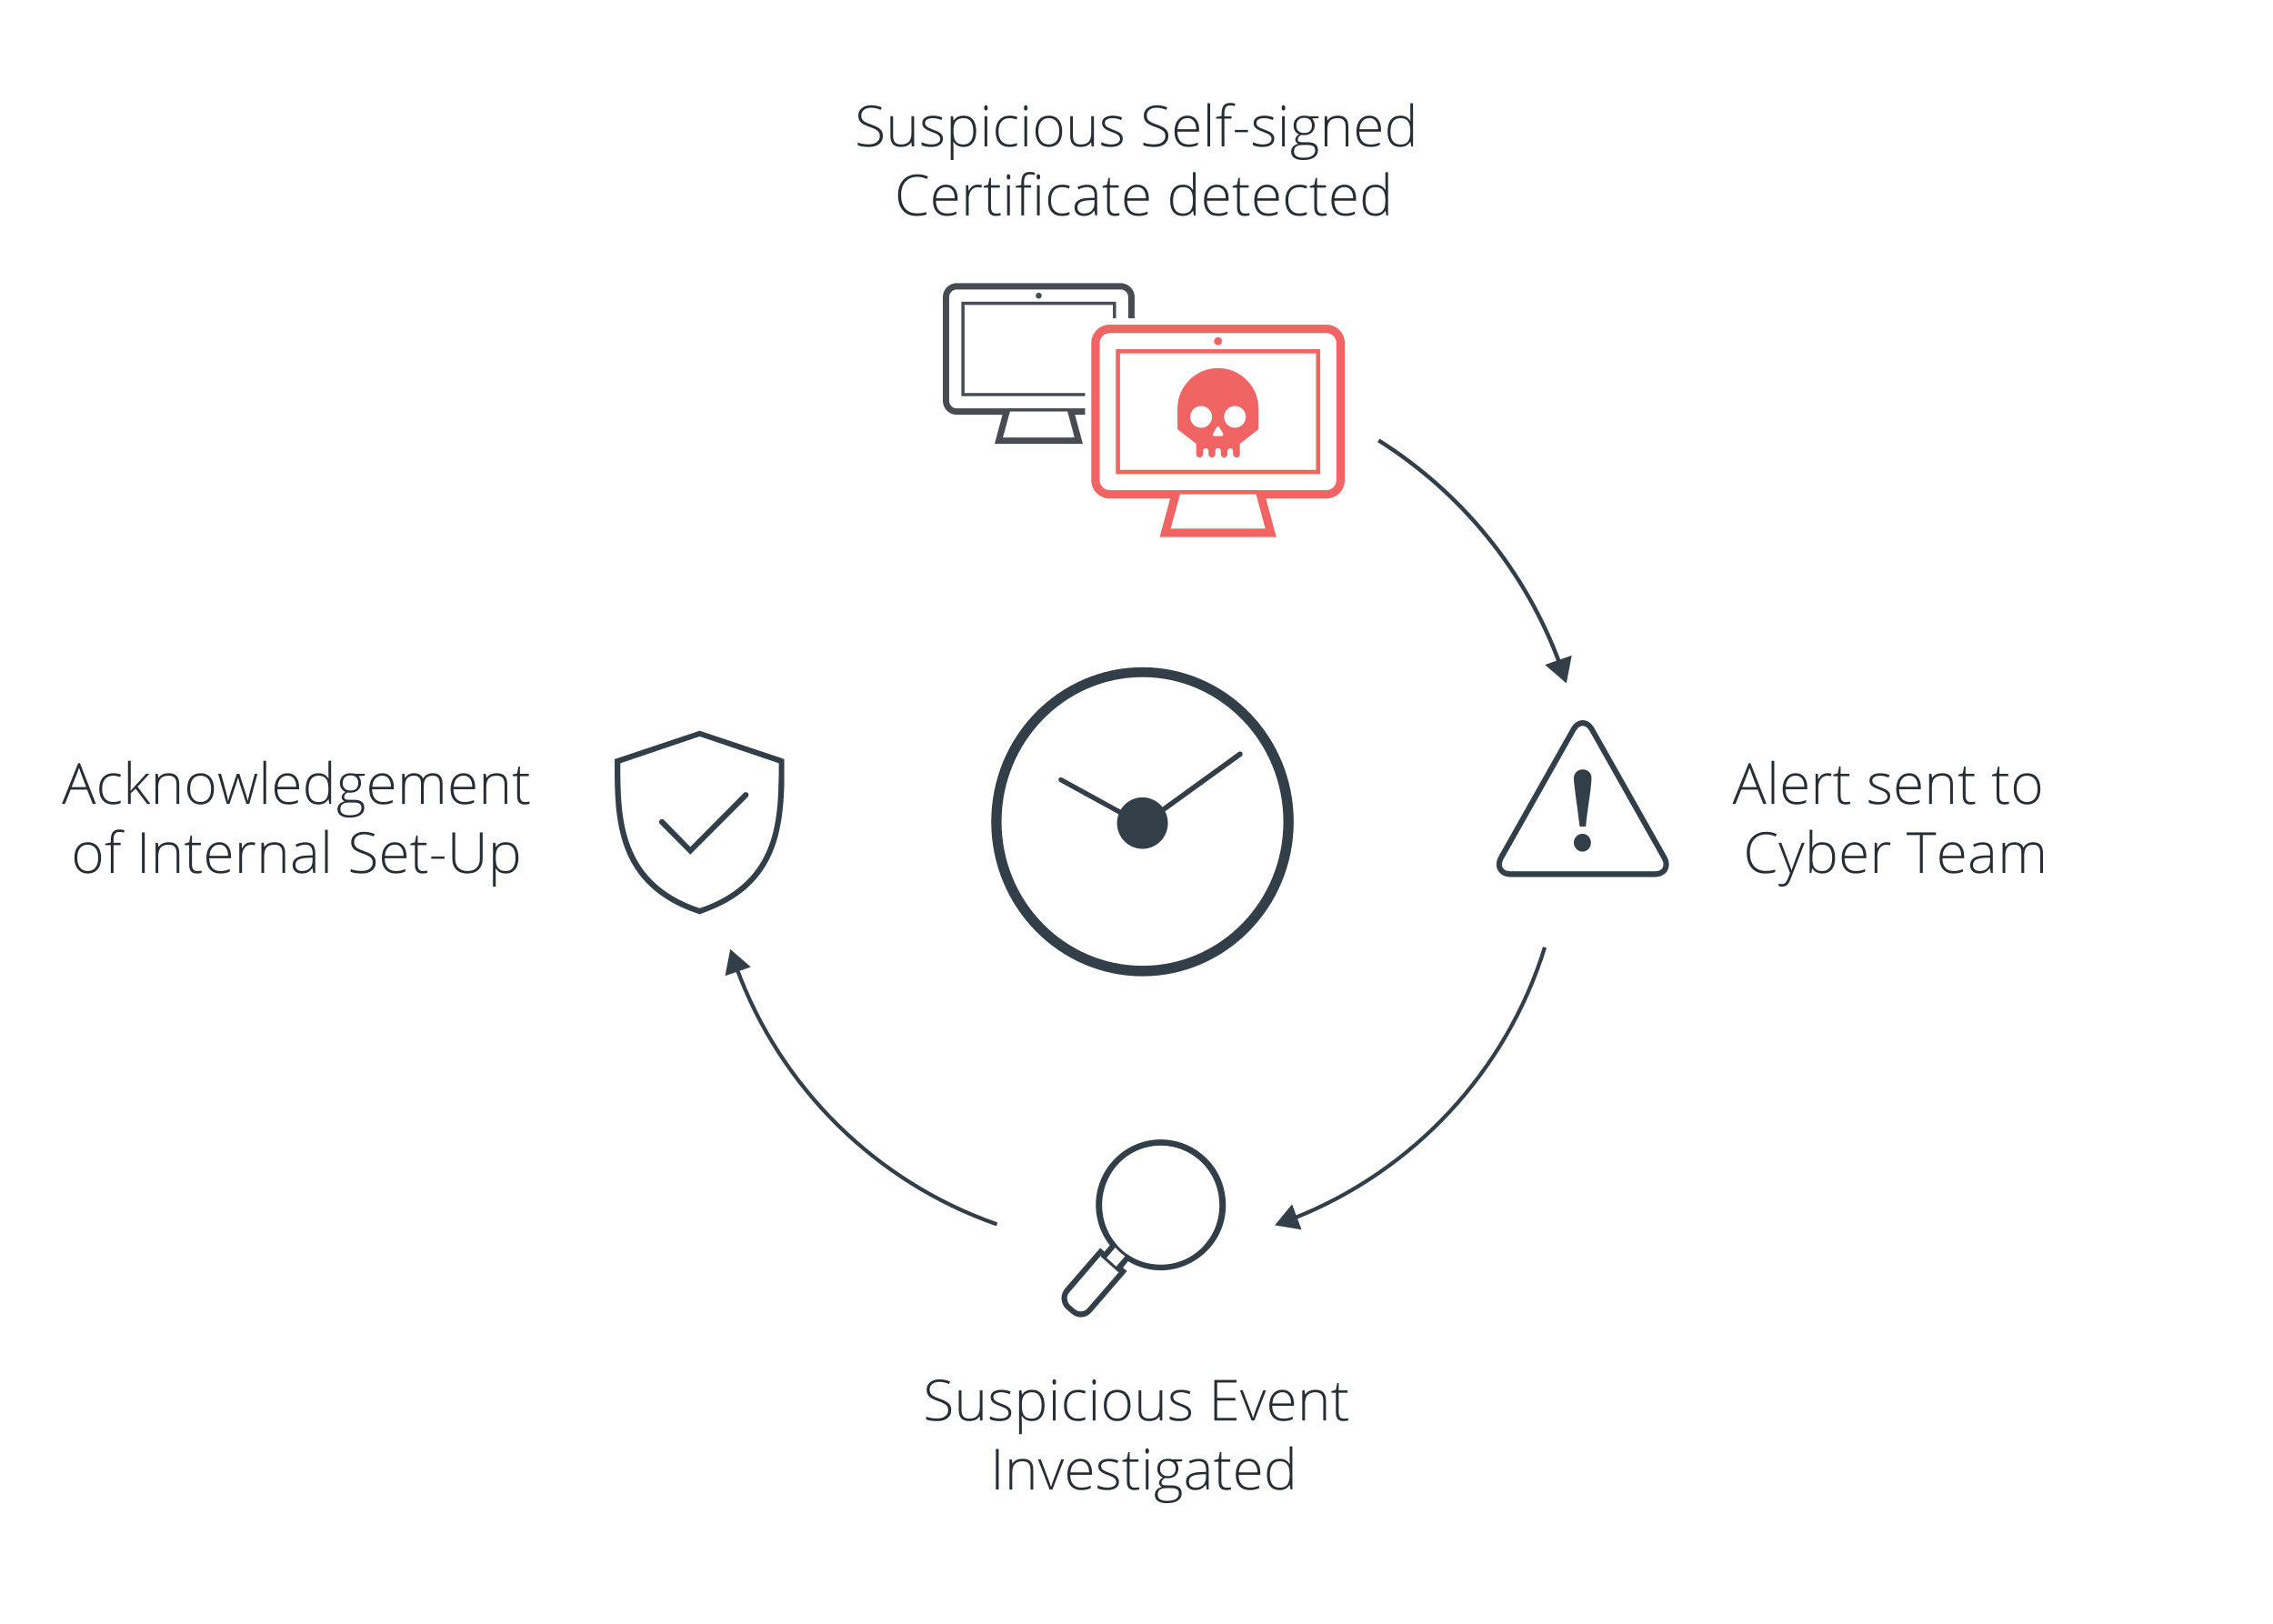 <?xml version="1.0" encoding="UTF-8"?>
<svg xmlns="http://www.w3.org/2000/svg" viewBox="0 0 560 400">
  <defs>
    <style>
      .cls-1 {
        fill: #484c52;
      }

      .cls-2, .cls-3 {
        fill-rule: evenodd;
      }

      .cls-2, .cls-4 {
        fill: #323e48;
      }

      .cls-5 {
        fill: #282d34;
      }

      .cls-6 {
        fill: #fff;
      }

      .cls-7 {
        stroke-width: .959px;
      }

      .cls-7, .cls-8 {
        stroke: #323e48;
        stroke-miterlimit: 10;
      }

      .cls-7, .cls-8, .cls-3 {
        fill: none;
      }

      .cls-8 {
        stroke-width: 1.002px;
      }

      .cls-9 {
        fill: #f16464;
      }
    </style>
  </defs>
  <g id="White_Fill" data-name="White Fill">
    <rect class="cls-6" x="-1.745" y="-1.574" width="565.787" height="405.447"/>
  </g>
  <g id="Without_Title" data-name="Without Title">
    <g>
      <path class="cls-3" d="m222.445,202.435c0-33.193,26.573-60.102,59.352-60.102s59.352,26.908,59.352,60.102-26.573,60.102-59.352,60.102-59.352-26.908-59.352-60.102h0Z"/>
      <path class="cls-2" d="m281.468,166.807c19.154,0,34.716,15.987,34.716,35.628s-15.562,35.476-34.716,35.476-34.716-15.835-34.716-35.476,15.562-35.628,34.716-35.628m0-2.436c-20.5,0-37.26,17.053-37.26,38.064s16.76,38.064,37.26,38.064,37.26-17.053,37.26-38.064-16.76-38.064-37.26-38.064h0Z"/>
      <path class="cls-2" d="m281.432,203.77s-.149-.152-.298-.152l-19.992-10.945c-.298-.152-.448-.608-.298-.912.149-.304.597-.304.895-.152l19.693,10.793,23.721-17.178c.298-.152.597-.152.895.152.149.304.149.76-.149.912l-24.02,17.33c-.149,0-.298.152-.448.152h0Z"/>
      <path class="cls-2" d="m275.203,202.769c0-3.504,2.805-6.344,6.265-6.344s6.265,2.84,6.265,6.344-2.805,6.344-6.265,6.344-6.265-2.84-6.265-6.344h0Z"/>
    </g>
    <g>
      <path class="cls-3" d="m357.22,202.435c0-18.29,14.723-33.116,32.885-33.116s32.885,14.827,32.885,33.116-14.723,33.116-32.885,33.116-32.885-14.827-32.885-33.116h0Z"/>
      <path class="cls-2" d="m410.593,210.903l-17.788-31.521c-.686-1.237-1.729-1.968-2.882-1.968-1.125,0-2.196.731-2.882,1.968l-17.788,31.521c-.686,1.237-.769,2.531-.192,3.543s1.702,1.603,3.102,1.603h35.548c1.4,0,2.525-.59,3.102-1.603.549-1.012.494-2.306-.22-3.543h0Zm-2.882,3.74h-35.548c-1.894,0-2.663-1.35-1.729-3.037l17.788-31.55c.467-.815,1.098-1.237,1.702-1.237.631,0,1.235.422,1.702,1.237l17.788,31.55c.933,1.687.165,3.037-1.702,3.037h0Z"/>
      <path class="cls-2" d="m389.851,205.394c.582,0,1.081.203,1.498.637.416.434.61.955.61,1.563,0,.608-.194,1.129-.61,1.563-.416.405-.915.637-1.498.637-.582,0-1.081-.232-1.47-.637-.416-.434-.638-.955-.638-1.563,0-.608.222-1.129.638-1.563.388-.434.887-.637,1.47-.637h0Zm.073-15.838c.671,0,1.202.223,1.593.614.391.419.587.922.587,1.508,0,.559-.084,1.48-.224,2.737-.168,1.285-.363,2.821-.643,4.665-.252,1.844-.447,3.352-.559,4.553h-1.481c-.14-1.201-.335-2.71-.587-4.553-.252-1.844-.475-3.38-.615-4.665-.168-1.257-.252-2.179-.252-2.737,0-.587.224-1.089.615-1.508.391-.391.922-.614,1.565-.614h0Z"/>
    </g>
    <g>
      <path class="cls-3" d="m249.094,303.146c0-18.29,14.642-33.116,32.703-33.116s32.703,14.827,32.703,33.116-14.642,33.116-32.703,33.116-32.703-14.827-32.703-33.116h0Z"/>
      <path class="cls-2" d="m285.969,282.121c3.242,0,6.483,1.003,9.143,3.175,6.566,5.264,7.398,14.874,1.912,21.141-2.826,3.343-6.899,5.097-11.055,5.097-2.909,0-5.818-.836-8.312-2.59l-2.992,3.426,1.081.919-7.813,9.025c-.416.501-.997.752-1.662.752-.499,0-.997-.167-1.413-.501l-1.247-1.086c-.831-.836-.997-2.173-.166-3.092l7.73-9.025,1.081.919,2.992-3.51c-5.237-5.682-5.32-14.623.416-20.389,2.743-2.841,6.566-4.262,10.307-4.262m0-1.421c-4.239,0-8.395,1.755-11.304,4.763-5.818,5.849-6.234,14.958-1.247,21.308l-1.33,1.588-.997-.919-.914,1.003-7.813,9.025c-.582.752-.914,1.671-.831,2.59.083,1.003.499,1.838,1.164,2.423l1.247,1.086c.665.585,1.496.919,2.327.919,1.081,0,1.995-.501,2.66-1.253l7.813-9.025.914-1.086-.997-.836,1.247-1.588c2.494,1.504,5.237,2.256,8.063,2.256,4.655,0,9.06-2.089,12.135-5.599,2.909-3.343,4.239-7.604,3.823-12.033-.416-4.429-2.494-8.356-5.985-11.114-2.743-2.256-6.317-3.51-9.974-3.51h0Z"/>
      <path class="cls-2" d="m285.976,282.191c3.363,0,6.726,1.173,9.515,3.602,5.988,5.277,6.644,14.658,1.394,20.773-2.789,3.35-6.89,5.11-10.909,5.11-3.363,0-6.726-1.173-9.433-3.602-6.07-5.361-6.726-14.658-1.476-20.857,2.871-3.351,6.89-5.026,10.909-5.026m0-.754h0c-4.347,0-8.53,1.927-11.401,5.361-5.496,6.45-4.839,16.25,1.476,21.778,2.789,2.429,6.316,3.769,9.925,3.769,4.429,0,8.612-1.927,11.483-5.277,5.413-6.45,4.757-16.25-1.558-21.862-2.707-2.429-6.234-3.769-9.925-3.769h0Z"/>
      <polygon class="cls-2" points="275.596 313.449 271.26 309.608 271.666 309.034 275.984 312.875 275.596 313.449 275.596 313.449 275.596 313.449"/>
    </g>
    <g>
      <path class="cls-3" d="m139.796,202.435c0-18.29,14.642-33.116,32.703-33.116s32.703,14.827,32.703,33.116-14.642,33.116-32.703,33.116-32.703-14.827-32.703-33.116h0Z"/>
      <path class="cls-2" d="m172.359,181.411l19.528,6.609c0,1.673,0,3.43-.083,5.27-.248,11.294-2.234,23.424-16.963,29.531-.827.335-1.655.669-2.482.92-19.528-6.525-19.528-22.588-19.528-35.722l19.528-6.609m0-1.422l-.414.167-19.528,6.525-.993.335v1.004c0,13.469,0,30.2,20.521,37.06l.414.167.414-.167c.91-.335,1.738-.669,2.565-1.004,15.226-6.274,17.542-18.488,17.873-30.786v-6.274l-.91-.335-19.528-6.525-.414-.167h0Z"/>
      <path class="cls-2" d="m170.07,210.53l-7.498-7.561c-.247-.249-.247-.665,0-.997.247-.249.659-.249.989,0l6.51,6.647,13.184-13.294c.247-.249.659-.249.989,0,.247.249.247.748,0,.997l-14.173,14.208h0Z"/>
    </g>
    <g>
      <g>
        <path class="cls-1" d="m236.854,74.323h38.111v23.273h-38.111v-23.273Zm37.326.785h-36.541s0,21.703,0,21.703h36.541s0-21.703,0-21.703Z"/>
        <path class="cls-1" d="m255.167,72.836c0-.41.334-.743.743-.743s.742.333.742.743c0,.409-.332.742-.742.742s-.743-.333-.743-.742Zm.743.042c.024,0,.042-.019.042-.042l-.042.042Z"/>
        <rect class="cls-1" x="248.746" y="100.582" width="14.473" height=".785"/>
        <path class="cls-1" d="m235.715,71.32h40.39c1.029,0,1.863.834,1.863,1.863v25.552c0,1.029-.834,1.863-1.863,1.863h-13.317s1.941,7.169,1.941,7.169h-17.638s1.941-7.169,1.941-7.169h-13.317c-1.029,0-1.863-.834-1.863-1.863v-25.552c0-1.029.834-1.863,1.863-1.863m0-1.569c-1.893,0-3.433,1.54-3.433,3.433v25.552c0,1.893,1.54,3.433,3.433,3.433h11.266s-1.405,5.19-1.405,5.19l-.536,1.979h2.051s17.638,0,17.638,0h2.051s-.536-1.979-.536-1.979l-1.405-5.19h11.266c1.893,0,3.433-1.54,3.433-3.433v-25.552c0-1.893-1.54-3.433-3.433-3.433h-40.39Z"/>
      </g>
      <rect class="cls-6" x="267.33" y="78.397" width="16.9" height="25.954" transform="translate(551.56 182.748) rotate(-180)"/>
      <g>
        <path class="cls-9" d="m274.904,86.022h50.366v30.757h-50.366v-30.757Zm49.329,1.038h-48.291s0,28.682,0,28.682h48.291s0-28.682,0-28.682Z"/>
        <path class="cls-9" d="m299.106,84.058c0-.541.441-.982.982-.982s.98.44.98.982c0,.541-.439.981-.98.981s-.982-.44-.982-.981Zm.982.056c.031,0,.056-.026.056-.056l-.056.056Z"/>
        <rect class="cls-9" x="290.62" y="120.725" width="19.127" height="1.038"/>
        <path class="cls-9" d="m273.398,82.053h53.379c1.36,0,2.463,1.103,2.463,2.463v33.769c0,1.36-1.103,2.463-2.463,2.463h-17.599s2.565,9.475,2.565,9.475h-23.31s2.565-9.475,2.565-9.475h-17.599c-1.36,0-2.463-1.103-2.463-2.463v-33.769c0-1.36,1.102-2.463,2.463-2.463m0-2.074c-2.501,0-4.537,2.035-4.537,4.537v33.769c0,2.501,2.035,4.537,4.537,4.537h14.889s-1.857,6.859-1.857,6.859l-.708,2.616h2.71s23.31,0,23.31,0h2.71s-.708-2.616-.708-2.616l-1.857-6.859h14.889c2.501,0,4.537-2.035,4.537-4.537v-33.769c0-2.501-2.035-4.537-4.537-4.537h-53.379Z"/>
        <path class="cls-9" d="m290.094,100.669v5.048s4.54,3.56,4.54,3.56h.077v2.641c0,.431.353.784.784.784h0c.495,0,.896-.401.896-.896v-.699c0-.375.306-.681.681-.681h0c.375,0,.681.306.681.681v.769c0,.457.37.827.827.827h0c.457,0,.827-.37.827-.827v-.827c0-.375.306-.681.681-.681h0c.375,0,.681.306.681.681v.827c0,.457.37.827.827.827h0c.457,0,.827-.37.827-.827v-.769c0-.375.306-.681.681-.681h0c.375,0,.681.306.681.681v.699c0,.495.401.896.896.896h0c.431,0,.784-.353.784-.784v-2.641h.077s4.54-3.56,4.54-3.56v-5.048c0-5.497-4.498-9.995-9.995-9.995h-0c-5.497,0-9.995,4.498-9.995,9.995Zm11.482,2.031c0-1.483,1.202-2.686,2.686-2.686s2.686,1.202,2.686,2.686c0,1.483-1.202,2.686-2.686,2.686s-2.686-1.202-2.686-2.686Zm-2.734,4.137l.902-1.562c.077-.133.211-.2.346-.2s.269.067.346.2l.902,1.562c.154.266-.038.599-.346.599h-.902s-.902,0-.902,0c-.307,0-.5-.333-.346-.599Zm-5.609-4.137c0-1.483,1.202-2.686,2.686-2.686s2.686,1.202,2.686,2.686c0,1.483-1.202,2.686-2.686,2.686s-2.686-1.202-2.686-2.686Z"/>
      </g>
    </g>
    <g>
      <path class="cls-5" d="m217.508,33.488c0,.834-.307,1.495-.919,1.982s-1.428.731-2.444.731c-1.221,0-2.158-.134-2.81-.403v-.697c.72.305,1.638.458,2.755.458.82,0,1.471-.188,1.952-.564s.721-.869.721-1.48c0-.378-.08-.691-.239-.94s-.419-.475-.779-.68-.889-.426-1.586-.663c-1.021-.351-1.726-.73-2.116-1.138s-.584-.951-.584-1.63c0-.748.293-1.357.878-1.829s1.339-.708,2.259-.708c.939,0,1.821.178,2.646.533l-.253.602c-.83-.346-1.623-.52-2.379-.52-.738,0-1.326.171-1.764.513s-.656.807-.656,1.395c0,.369.067.672.202.909s.354.45.66.639.83.416,1.572.68c.779.269,1.365.53,1.757.783s.678.54.858.861.27.71.27,1.166Z"/>
      <path class="cls-5" d="m220.037,28.634v4.812c0,.748.157,1.291.472,1.63s.802.509,1.463.509c.884,0,1.535-.223,1.952-.67s.625-1.173.625-2.181v-4.102h.67v7.431h-.574l-.123-1.025h-.041c-.483.775-1.342,1.162-2.577,1.162-1.691,0-2.536-.905-2.536-2.714v-4.854h.67Z"/>
      <path class="cls-5" d="m232.315,34.13c0,.666-.253,1.177-.759,1.535s-1.224.537-2.153.537c-.994,0-1.782-.153-2.365-.458v-.731c.748.374,1.536.561,2.365.561.734,0,1.291-.122,1.671-.366s.571-.568.571-.974c0-.374-.151-.688-.455-.943s-.801-.506-1.494-.752c-.743-.269-1.265-.5-1.565-.694s-.527-.413-.68-.656-.229-.541-.229-.892c0-.556.233-.996.701-1.319s1.12-.485,1.958-.485c.802,0,1.563.15,2.283.451l-.253.615c-.729-.301-1.406-.451-2.03-.451-.606,0-1.087.1-1.442.301s-.533.479-.533.834c0,.387.138.697.414.93s.814.492,1.617.779c.67.242,1.158.459,1.463.653s.534.414.687.66.229.536.229.868Z"/>
      <path class="cls-5" d="m237.407,36.202c-1.144,0-1.978-.428-2.502-1.285h-.048l.021.574c.018.337.027.707.027,1.107v2.83h-.677v-10.794h.574l.13,1.06h.041c.51-.802,1.326-1.203,2.447-1.203,1.002,0,1.767.329,2.293.988s.79,1.617.79,2.875c0,1.221-.277,2.168-.831,2.84s-1.309,1.008-2.266,1.008Zm-.014-.602c.761,0,1.35-.283,1.767-.848s.625-1.356.625-2.372c0-2.183-.789-3.274-2.365-3.274-.866,0-1.501.238-1.907.714s-.608,1.252-.608,2.328v.219c0,1.162.195,1.992.584,2.488s1.024.745,1.904.745Z"/>
      <path class="cls-5" d="m242.466,26.57c0-.438.144-.656.431-.656.141,0,.252.057.332.171s.12.276.12.485c0,.205-.04.367-.12.485s-.19.178-.332.178c-.287,0-.431-.221-.431-.663Zm.772,9.495h-.677v-7.431h.677v7.431Z"/>
      <path class="cls-5" d="m248.694,36.202c-1.062,0-1.894-.335-2.495-1.005s-.902-1.604-.902-2.803c0-1.23.312-2.188.937-2.875s1.479-1.029,2.563-1.029c.643,0,1.258.112,1.846.335l-.185.602c-.643-.214-1.201-.321-1.675-.321-.912,0-1.602.281-2.071.844s-.704,1.373-.704,2.43c0,1.002.235,1.788.704,2.355s1.125.851,1.969.851c.674,0,1.301-.121,1.88-.362v.629c-.474.232-1.096.349-1.866.349Z"/>
      <path class="cls-5" d="m252.282,26.57c0-.438.144-.656.431-.656.141,0,.252.057.332.171s.12.276.12.485c0,.205-.04.367-.12.485s-.19.178-.332.178c-.287,0-.431-.221-.431-.663Zm.772,9.495h-.677v-7.431h.677v7.431Z"/>
      <path class="cls-5" d="m261.689,32.339c0,1.212-.294,2.159-.882,2.84s-1.399,1.022-2.434,1.022c-.652,0-1.226-.157-1.723-.472s-.877-.766-1.142-1.354-.396-1.267-.396-2.037c0-1.212.294-2.157.882-2.833s1.395-1.015,2.42-1.015c1.021,0,1.822.343,2.403,1.029s.872,1.626.872,2.82Zm-5.865,0c0,1.021.225,1.817.673,2.389s1.083.858,1.904.858,1.455-.286,1.904-.858.673-1.368.673-2.389c0-1.025-.227-1.821-.68-2.386s-1.09-.848-1.911-.848-1.453.281-1.897.844-.666,1.359-.666,2.389Z"/>
      <path class="cls-5" d="m264.334,28.634v4.812c0,.748.157,1.291.472,1.63s.802.509,1.463.509c.884,0,1.535-.223,1.952-.67s.625-1.173.625-2.181v-4.102h.67v7.431h-.574l-.123-1.025h-.041c-.483.775-1.342,1.162-2.577,1.162-1.691,0-2.536-.905-2.536-2.714v-4.854h.67Z"/>
      <path class="cls-5" d="m276.611,34.13c0,.666-.253,1.177-.759,1.535s-1.224.537-2.153.537c-.994,0-1.782-.153-2.365-.458v-.731c.748.374,1.536.561,2.365.561.734,0,1.291-.122,1.671-.366s.571-.568.571-.974c0-.374-.151-.688-.455-.943s-.801-.506-1.494-.752c-.743-.269-1.265-.5-1.565-.694s-.527-.413-.68-.656-.229-.541-.229-.892c0-.556.233-.996.701-1.319s1.12-.485,1.958-.485c.802,0,1.563.15,2.283.451l-.253.615c-.729-.301-1.406-.451-2.03-.451-.606,0-1.087.1-1.442.301s-.533.479-.533.834c0,.387.138.697.414.93s.814.492,1.617.779c.67.242,1.158.459,1.463.653s.534.414.687.66.229.536.229.868Z"/>
      <path class="cls-5" d="m287.85,33.488c0,.834-.307,1.495-.919,1.982s-1.428.731-2.444.731c-1.221,0-2.158-.134-2.81-.403v-.697c.72.305,1.638.458,2.755.458.82,0,1.471-.188,1.952-.564s.721-.869.721-1.48c0-.378-.08-.691-.239-.94s-.419-.475-.779-.68-.889-.426-1.586-.663c-1.021-.351-1.726-.73-2.116-1.138s-.584-.951-.584-1.63c0-.748.293-1.357.878-1.829s1.339-.708,2.259-.708c.939,0,1.821.178,2.646.533l-.253.602c-.83-.346-1.623-.52-2.379-.52-.738,0-1.326.171-1.764.513s-.656.807-.656,1.395c0,.369.067.672.202.909s.354.45.66.639.83.416,1.572.68c.779.269,1.365.53,1.757.783s.678.54.858.861.27.71.27,1.166Z"/>
      <path class="cls-5" d="m292.792,36.202c-1.08,0-1.922-.333-2.526-.998s-.906-1.597-.906-2.796c0-1.185.291-2.134.875-2.847s1.37-1.07,2.358-1.07c.875,0,1.565.305,2.071.916s.759,1.44.759,2.488v.547h-5.353c.009,1.021.247,1.8.714,2.338s1.136.807,2.006.807c.424,0,.796-.03,1.118-.089s.728-.187,1.22-.383v.615c-.419.182-.807.307-1.162.373s-.748.099-1.176.099Zm-.198-7.109c-.715,0-1.29.236-1.723.708s-.686,1.152-.759,2.041h4.594c0-.861-.187-1.535-.561-2.02s-.891-.728-1.552-.728Z"/>
      <path class="cls-5" d="m298.152,36.065h-.677v-10.637h.677v10.637Z"/>
      <path class="cls-5" d="m303.402,29.222h-1.75v6.843h-.677v-6.843h-1.381v-.396l1.381-.253v-.574c0-.912.167-1.58.502-2.006s.883-.639,1.644-.639c.41,0,.82.062,1.23.185l-.157.588c-.365-.114-.727-.171-1.087-.171-.529,0-.903.156-1.125.468s-.332.819-.332,1.521v.69h1.75v.588Z"/>
      <path class="cls-5" d="m304.222,32.565v-.561h3.247v.561h-3.247Z"/>
      <path class="cls-5" d="m313.949,34.13c0,.666-.253,1.177-.759,1.535s-1.224.537-2.153.537c-.994,0-1.782-.153-2.365-.458v-.731c.748.374,1.536.561,2.365.561.734,0,1.291-.122,1.671-.366s.571-.568.571-.974c0-.374-.151-.688-.455-.943s-.801-.506-1.494-.752c-.743-.269-1.265-.5-1.565-.694s-.527-.413-.68-.656-.229-.541-.229-.892c0-.556.233-.996.701-1.319s1.12-.485,1.958-.485c.802,0,1.563.15,2.283.451l-.253.615c-.729-.301-1.406-.451-2.03-.451-.606,0-1.087.1-1.442.301s-.533.479-.533.834c0,.387.138.697.414.93s.814.492,1.617.779c.67.242,1.158.459,1.463.653s.534.414.687.66.229.536.229.868Z"/>
      <path class="cls-5" d="m315.768,26.57c0-.438.144-.656.431-.656.141,0,.252.057.332.171s.12.276.12.485c0,.205-.04.367-.12.485s-.19.178-.332.178c-.287,0-.431-.221-.431-.663Zm.772,9.495h-.677v-7.431h.677v7.431Z"/>
      <path class="cls-5" d="m324.825,28.634v.472l-1.538.096c.41.51.615,1.071.615,1.682,0,.715-.238,1.295-.714,1.74s-1.115.666-1.917.666c-.337,0-.574-.014-.711-.041-.269.141-.474.308-.615.499s-.212.394-.212.608c0,.237.09.41.27.52s.482.164.906.164h1.299c.807,0,1.424.163,1.853.489s.643.808.643,1.446c0,.784-.318,1.389-.954,1.815s-1.542.639-2.717.639c-.934,0-1.658-.18-2.17-.54s-.769-.861-.769-1.504c0-.51.158-.934.475-1.271s.746-.567,1.289-.69c-.223-.096-.402-.231-.537-.407s-.202-.377-.202-.605c0-.497.317-.934.95-1.312-.433-.178-.77-.457-1.012-.837s-.362-.817-.362-1.309c0-.743.236-1.339.708-1.788s1.108-.673,1.911-.673c.488,0,.866.048,1.135.144h2.379Zm-6.016,8.688c0,1.021.759,1.531,2.276,1.531,1.951,0,2.926-.622,2.926-1.866,0-.447-.153-.77-.458-.971s-.8-.301-1.483-.301h-1.217c-1.363,0-2.044.536-2.044,1.606Zm.567-6.371c0,.574.174,1.02.523,1.336s.814.475,1.398.475c.62,0,1.095-.157,1.425-.472s.496-.77.496-1.367c0-.633-.17-1.108-.509-1.425s-.814-.475-1.425-.475c-.592,0-1.059.17-1.398.509s-.509.812-.509,1.418Z"/>
      <path class="cls-5" d="m331.531,36.065v-4.819c0-.748-.157-1.291-.472-1.63s-.802-.509-1.463-.509c-.889,0-1.539.225-1.952.673s-.619,1.177-.619,2.184v4.102h-.677v-7.431h.574l.13,1.019h.041c.483-.775,1.342-1.162,2.577-1.162,1.686,0,2.529.905,2.529,2.714v4.86h-.67Z"/>
      <path class="cls-5" d="m337.609,36.202c-1.08,0-1.922-.333-2.526-.998s-.906-1.597-.906-2.796c0-1.185.291-2.134.875-2.847s1.37-1.07,2.358-1.07c.875,0,1.565.305,2.071.916s.759,1.44.759,2.488v.547h-5.353c.009,1.021.247,1.8.714,2.338s1.136.807,2.006.807c.424,0,.796-.03,1.118-.089s.728-.187,1.22-.383v.615c-.419.182-.807.307-1.162.373s-.748.099-1.176.099Zm-.198-7.109c-.715,0-1.29.236-1.723.708s-.686,1.152-.759,2.041h4.594c0-.861-.187-1.535-.561-2.02s-.891-.728-1.552-.728Z"/>
      <path class="cls-5" d="m345.012,28.491c.538,0,1.002.098,1.395.294s.743.531,1.053,1.005h.041c-.027-.574-.041-1.137-.041-1.688v-2.673h.67v10.637h-.444l-.171-1.135h-.055c-.565.848-1.376,1.271-2.434,1.271-1.025,0-1.809-.319-2.352-.957s-.813-1.568-.813-2.789c0-1.285.269-2.267.807-2.946s1.319-1.019,2.345-1.019Zm0,.615c-.811,0-1.421.285-1.829.854s-.612,1.397-.612,2.481c0,2.105.818,3.158,2.454,3.158.838,0,1.454-.244,1.846-.731s.588-1.292.588-2.413v-.116c0-1.148-.192-1.975-.578-2.478s-1.008-.755-1.87-.755Z"/>
      <path class="cls-5" d="m226.043,43.556c-1.253,0-2.24.401-2.96,1.203s-1.08,1.9-1.08,3.295c0,1.426.339,2.534,1.019,3.322s1.65,1.183,2.912,1.183c.838,0,1.609-.107,2.311-.321v.615c-.661.232-1.486.349-2.475.349-1.404,0-2.509-.454-3.315-1.36s-1.21-2.174-1.21-3.801c0-1.016.192-1.912.578-2.687s.939-1.373,1.661-1.794,1.562-.632,2.519-.632c.975,0,1.848.182,2.618.547l-.28.629c-.729-.365-1.495-.547-2.297-.547Z"/>
      <path class="cls-5" d="m233.302,53.202c-1.08,0-1.922-.333-2.526-.998s-.906-1.597-.906-2.796c0-1.185.291-2.134.875-2.847s1.37-1.07,2.358-1.07c.875,0,1.565.305,2.071.916s.759,1.44.759,2.488v.547h-5.353c.009,1.021.247,1.8.714,2.338s1.136.807,2.006.807c.424,0,.796-.03,1.118-.089s.728-.187,1.22-.383v.615c-.419.182-.807.307-1.162.373s-.748.099-1.176.099Zm-.198-7.109c-.715,0-1.29.236-1.723.708s-.686,1.152-.759,2.041h4.594c0-.861-.187-1.535-.561-2.02s-.891-.728-1.552-.728Z"/>
      <path class="cls-5" d="m240.911,45.491c.314,0,.652.032,1.012.096l-.13.649c-.31-.078-.631-.116-.964-.116-.633,0-1.153.269-1.559.807s-.608,1.217-.608,2.037v4.102h-.677v-7.431h.574l.068,1.34h.048c.305-.547.631-.931.978-1.152s.766-.332,1.258-.332Z"/>
      <path class="cls-5" d="m245.395,52.6c.428,0,.802-.037,1.121-.109v.547c-.328.109-.707.164-1.135.164-.656,0-1.141-.175-1.453-.526s-.468-.902-.468-1.654v-4.799h-1.101v-.396l1.101-.308.342-1.682h.349v1.798h2.181v.588h-2.181v4.703c0,.57.1.991.301,1.265s.515.41.943.41Z"/>
      <path class="cls-5" d="m248.027,43.57c0-.438.144-.656.431-.656.141,0,.252.057.332.171s.12.276.12.485c0,.205-.04.367-.12.485s-.19.178-.332.178c-.287,0-.431-.221-.431-.663Zm.772,9.495h-.677v-7.431h.677v7.431Z"/>
      <path class="cls-5" d="m254.049,46.222h-1.75v6.843h-.677v-6.843h-1.381v-.396l1.381-.253v-.574c0-.912.167-1.58.502-2.006s.883-.639,1.644-.639c.41,0,.82.062,1.23.185l-.157.588c-.365-.114-.727-.171-1.087-.171-.529,0-.903.156-1.125.468s-.332.819-.332,1.521v.69h1.75v.588Zm1.34-2.652c0-.438.144-.656.431-.656.141,0,.252.057.332.171s.12.276.12.485c0,.205-.04.367-.12.485s-.19.178-.332.178c-.287,0-.431-.221-.431-.663Zm.772,9.495h-.677v-7.431h.677v7.431Z"/>
      <path class="cls-5" d="m261.617,53.202c-1.062,0-1.894-.335-2.495-1.005s-.902-1.604-.902-2.803c0-1.23.312-2.188.937-2.875s1.479-1.029,2.563-1.029c.643,0,1.258.112,1.846.335l-.185.602c-.643-.214-1.201-.321-1.675-.321-.912,0-1.602.281-2.071.844s-.704,1.373-.704,2.43c0,1.002.235,1.788.704,2.355s1.125.851,1.969.851c.674,0,1.301-.121,1.88-.362v.629c-.474.232-1.096.349-1.866.349Z"/>
      <path class="cls-5" d="m269.813,53.065l-.171-1.176h-.055c-.374.479-.758.817-1.152,1.015s-.86.297-1.398.297c-.729,0-1.296-.187-1.702-.561s-.608-.891-.608-1.552c0-.725.302-1.288.906-1.688s1.478-.613,2.622-.636l1.415-.041v-.492c0-.707-.144-1.24-.431-1.6s-.75-.54-1.388-.54c-.688,0-1.401.191-2.14.574l-.253-.588c.816-.383,1.623-.574,2.42-.574.816,0,1.425.212,1.829.636s.605,1.084.605,1.982v4.942h-.499Zm-2.734-.479c.793,0,1.418-.227,1.876-.68s.687-1.083.687-1.89v-.731l-1.299.055c-1.043.05-1.788.213-2.232.489s-.666.705-.666,1.289c0,.465.143.826.427,1.083s.687.386,1.207.386Z"/>
      <path class="cls-5" d="m274.68,52.6c.428,0,.802-.037,1.121-.109v.547c-.328.109-.707.164-1.135.164-.656,0-1.141-.175-1.453-.526s-.468-.902-.468-1.654v-4.799h-1.101v-.396l1.101-.308.342-1.682h.349v1.798h2.181v.588h-2.181v4.703c0,.57.1.991.301,1.265s.515.41.943.41Z"/>
      <path class="cls-5" d="m280.409,53.202c-1.08,0-1.922-.333-2.526-.998s-.906-1.597-.906-2.796c0-1.185.291-2.134.875-2.847s1.37-1.07,2.358-1.07c.875,0,1.565.305,2.071.916s.759,1.44.759,2.488v.547h-5.353c.009,1.021.247,1.8.714,2.338s1.136.807,2.006.807c.424,0,.796-.03,1.118-.089s.728-.187,1.22-.383v.615c-.419.182-.807.307-1.162.373s-.748.099-1.176.099Zm-.198-7.109c-.715,0-1.29.236-1.723.708s-.686,1.152-.759,2.041h4.594c0-.861-.187-1.535-.561-2.02s-.891-.728-1.552-.728Z"/>
      <path class="cls-5" d="m291.449,45.491c.538,0,1.002.098,1.395.294s.743.531,1.053,1.005h.041c-.027-.574-.041-1.137-.041-1.688v-2.673h.67v10.637h-.444l-.171-1.135h-.055c-.565.848-1.376,1.271-2.434,1.271-1.025,0-1.809-.319-2.352-.957s-.813-1.568-.813-2.789c0-1.285.269-2.267.807-2.946s1.319-1.019,2.345-1.019Zm0,.615c-.811,0-1.421.285-1.829.854s-.612,1.397-.612,2.481c0,2.105.818,3.158,2.454,3.158.838,0,1.454-.244,1.846-.731s.588-1.292.588-2.413v-.116c0-1.148-.192-1.975-.578-2.478s-1.008-.755-1.87-.755Z"/>
      <path class="cls-5" d="m300.062,53.202c-1.08,0-1.922-.333-2.526-.998s-.906-1.597-.906-2.796c0-1.185.291-2.134.875-2.847s1.37-1.07,2.358-1.07c.875,0,1.565.305,2.071.916s.759,1.44.759,2.488v.547h-5.353c.009,1.021.247,1.8.714,2.338s1.136.807,2.006.807c.424,0,.796-.03,1.118-.089s.728-.187,1.22-.383v.615c-.419.182-.807.307-1.162.373s-.748.099-1.176.099Zm-.198-7.109c-.715,0-1.29.236-1.723.708s-.686,1.152-.759,2.041h4.594c0-.861-.187-1.535-.561-2.02s-.891-.728-1.552-.728Z"/>
      <path class="cls-5" d="m306.707,52.6c.428,0,.802-.037,1.121-.109v.547c-.328.109-.707.164-1.135.164-.656,0-1.141-.175-1.453-.526s-.468-.902-.468-1.654v-4.799h-1.101v-.396l1.101-.308.342-1.682h.349v1.798h2.181v.588h-2.181v4.703c0,.57.1.991.301,1.265s.515.41.943.41Z"/>
      <path class="cls-5" d="m312.435,53.202c-1.08,0-1.922-.333-2.526-.998s-.906-1.597-.906-2.796c0-1.185.291-2.134.875-2.847s1.37-1.07,2.358-1.07c.875,0,1.565.305,2.071.916s.759,1.44.759,2.488v.547h-5.353c.009,1.021.247,1.8.714,2.338s1.136.807,2.006.807c.424,0,.796-.03,1.118-.089s.728-.187,1.22-.383v.615c-.419.182-.807.307-1.162.373s-.748.099-1.176.099Zm-.198-7.109c-.715,0-1.29.236-1.723.708s-.686,1.152-.759,2.041h4.594c0-.861-.187-1.535-.561-2.02s-.891-.728-1.552-.728Z"/>
      <path class="cls-5" d="m320.085,53.202c-1.062,0-1.894-.335-2.495-1.005s-.902-1.604-.902-2.803c0-1.23.312-2.188.937-2.875s1.479-1.029,2.563-1.029c.643,0,1.258.112,1.846.335l-.185.602c-.643-.214-1.201-.321-1.675-.321-.912,0-1.602.281-2.071.844s-.704,1.373-.704,2.43c0,1.002.235,1.788.704,2.355s1.125.851,1.969.851c.674,0,1.301-.121,1.88-.362v.629c-.474.232-1.096.349-1.866.349Z"/>
      <path class="cls-5" d="m325.731,52.6c.428,0,.802-.037,1.121-.109v.547c-.328.109-.707.164-1.135.164-.656,0-1.141-.175-1.453-.526s-.468-.902-.468-1.654v-4.799h-1.101v-.396l1.101-.308.342-1.682h.349v1.798h2.181v.588h-2.181v4.703c0,.57.1.991.301,1.265s.515.41.943.41Z"/>
      <path class="cls-5" d="m331.46,53.202c-1.08,0-1.922-.333-2.526-.998s-.906-1.597-.906-2.796c0-1.185.291-2.134.875-2.847s1.37-1.07,2.358-1.07c.875,0,1.565.305,2.071.916s.759,1.44.759,2.488v.547h-5.353c.009,1.021.247,1.8.714,2.338s1.136.807,2.006.807c.424,0,.796-.03,1.118-.089s.728-.187,1.22-.383v.615c-.419.182-.807.307-1.162.373s-.748.099-1.176.099Zm-.198-7.109c-.715,0-1.29.236-1.723.708s-.686,1.152-.759,2.041h4.594c0-.861-.187-1.535-.561-2.02s-.891-.728-1.552-.728Z"/>
      <path class="cls-5" d="m338.863,45.491c.538,0,1.002.098,1.395.294s.743.531,1.053,1.005h.041c-.027-.574-.041-1.137-.041-1.688v-2.673h.67v10.637h-.444l-.171-1.135h-.055c-.565.848-1.376,1.271-2.434,1.271-1.025,0-1.809-.319-2.352-.957s-.813-1.568-.813-2.789c0-1.285.269-2.267.807-2.946s1.319-1.019,2.345-1.019Zm0,.615c-.811,0-1.421.285-1.829.854s-.612,1.397-.612,2.481c0,2.105.818,3.158,2.454,3.158.838,0,1.454-.244,1.846-.731s.588-1.292.588-2.413v-.116c0-1.148-.192-1.975-.578-2.478s-1.008-.755-1.87-.755Z"/>
    </g>
    <g>
      <path class="cls-5" d="m234.349,347.362c0,.834-.307,1.495-.919,1.982s-1.428.731-2.444.731c-1.221,0-2.158-.135-2.81-.403v-.697c.72.306,1.638.458,2.755.458.82,0,1.471-.188,1.952-.564.481-.375.721-.869.721-1.479,0-.378-.08-.691-.239-.94-.16-.248-.419-.475-.779-.68s-.889-.426-1.586-.663c-1.021-.351-1.726-.73-2.116-1.138-.39-.408-.584-.952-.584-1.631,0-.747.293-1.357.878-1.828.585-.473,1.339-.708,2.259-.708.939,0,1.821.178,2.646.533l-.253.602c-.83-.347-1.623-.52-2.379-.52-.738,0-1.326.171-1.764.513s-.656.807-.656,1.395c0,.369.067.672.202.909s.354.45.66.64c.305.188.83.415,1.572.68.779.269,1.365.529,1.757.783.392.252.678.539.858.861.18.32.27.709.27,1.165Z"/>
      <path class="cls-5" d="m236.878,342.509v4.812c0,.747.157,1.291.472,1.63.314.34.802.51,1.463.51.884,0,1.535-.224,1.952-.67s.625-1.174.625-2.181v-4.102h.67v7.431h-.574l-.123-1.025h-.041c-.483.774-1.342,1.162-2.577,1.162-1.691,0-2.536-.904-2.536-2.714v-4.854h.67Z"/>
      <path class="cls-5" d="m249.155,348.005c0,.665-.253,1.177-.759,1.534-.506.358-1.224.537-2.153.537-.994,0-1.782-.152-2.365-.458v-.731c.748.374,1.536.561,2.365.561.734,0,1.291-.122,1.671-.365.38-.244.571-.569.571-.975,0-.374-.151-.688-.455-.943s-.801-.506-1.494-.752c-.743-.269-1.265-.5-1.565-.693-.301-.194-.527-.413-.68-.656-.153-.244-.229-.542-.229-.893,0-.556.233-.996.701-1.319s1.12-.485,1.958-.485c.802,0,1.563.15,2.283.451l-.253.615c-.729-.301-1.406-.451-2.03-.451-.606,0-1.087.101-1.442.301s-.533.479-.533.834c0,.388.138.697.414.93s.814.492,1.617.779c.67.241,1.158.459,1.463.652.305.194.534.414.687.66s.229.535.229.868Z"/>
      <path class="cls-5" d="m254.248,350.076c-1.144,0-1.978-.429-2.502-1.285h-.048l.021.574c.018.337.027.706.027,1.107v2.83h-.677v-10.794h.574l.13,1.06h.041c.51-.802,1.326-1.203,2.447-1.203,1.002,0,1.767.329,2.293.988.526.658.79,1.616.79,2.874,0,1.222-.277,2.168-.831,2.841-.554.672-1.309,1.008-2.266,1.008Zm-.014-.602c.761,0,1.35-.282,1.767-.848s.625-1.355.625-2.372c0-2.183-.789-3.274-2.365-3.274-.866,0-1.501.238-1.907.715-.406.476-.608,1.252-.608,2.327v.219c0,1.162.195,1.991.584,2.488s1.024.745,1.904.745Z"/>
      <path class="cls-5" d="m259.307,340.444c0-.438.144-.656.431-.656.141,0,.252.057.332.171s.12.275.12.485c0,.205-.04.367-.12.485s-.19.178-.332.178c-.287,0-.431-.221-.431-.663Zm.772,9.495h-.677v-7.431h.677v7.431Z"/>
      <path class="cls-5" d="m265.534,350.076c-1.062,0-1.894-.335-2.495-1.005s-.902-1.604-.902-2.803c0-1.23.312-2.188.937-2.874.625-.687,1.479-1.029,2.563-1.029.643,0,1.258.111,1.846.335l-.185.602c-.643-.214-1.201-.321-1.675-.321-.912,0-1.602.281-2.071.844-.469.563-.704,1.373-.704,2.431,0,1.003.235,1.788.704,2.354.469.568,1.125.852,1.969.852.674,0,1.301-.121,1.88-.362v.629c-.474.232-1.096.349-1.866.349Z"/>
      <path class="cls-5" d="m269.123,340.444c0-.438.144-.656.431-.656.141,0,.252.057.332.171s.12.275.12.485c0,.205-.04.367-.12.485s-.19.178-.332.178c-.287,0-.431-.221-.431-.663Zm.772,9.495h-.677v-7.431h.677v7.431Z"/>
      <path class="cls-5" d="m278.529,346.214c0,1.212-.294,2.159-.882,2.841-.588.681-1.399,1.021-2.434,1.021-.652,0-1.226-.157-1.723-.472s-.877-.766-1.142-1.354-.396-1.267-.396-2.037c0-1.212.294-2.157.882-2.833.588-.678,1.395-1.016,2.42-1.016,1.021,0,1.822.343,2.403,1.029.581.686.872,1.625.872,2.819Zm-5.865,0c0,1.021.225,1.817.673,2.39.449.571,1.083.857,1.904.857s1.455-.286,1.904-.857c.449-.572.673-1.369.673-2.39,0-1.025-.227-1.82-.68-2.386s-1.09-.848-1.911-.848-1.453.281-1.897.844c-.444.563-.666,1.359-.666,2.39Z"/>
      <path class="cls-5" d="m281.175,342.509v4.812c0,.747.157,1.291.472,1.63.314.34.802.51,1.463.51.884,0,1.535-.224,1.952-.67s.625-1.174.625-2.181v-4.102h.67v7.431h-.574l-.123-1.025h-.041c-.483.774-1.342,1.162-2.577,1.162-1.691,0-2.536-.904-2.536-2.714v-4.854h.67Z"/>
      <path class="cls-5" d="m293.452,348.005c0,.665-.253,1.177-.759,1.534-.506.358-1.224.537-2.153.537-.994,0-1.782-.152-2.365-.458v-.731c.748.374,1.536.561,2.365.561.734,0,1.291-.122,1.671-.365.38-.244.571-.569.571-.975,0-.374-.151-.688-.455-.943s-.801-.506-1.494-.752c-.743-.269-1.265-.5-1.565-.693-.301-.194-.527-.413-.68-.656-.153-.244-.229-.542-.229-.893,0-.556.233-.996.701-1.319s1.12-.485,1.958-.485c.802,0,1.563.15,2.283.451l-.253.615c-.729-.301-1.406-.451-2.03-.451-.606,0-1.087.101-1.442.301s-.533.479-.533.834c0,.388.138.697.414.93s.814.492,1.617.779c.67.241,1.158.459,1.463.652.305.194.534.414.687.66s.229.535.229.868Z"/>
      <path class="cls-5" d="m304.636,349.939h-5.462v-9.994h5.462v.643h-4.765v3.78h4.498v.643h-4.498v4.286h4.765v.643Z"/>
      <path class="cls-5" d="m308.355,349.939l-2.871-7.431h.697l1.921,5.052c.255.647.447,1.212.574,1.695h.041c.187-.62.378-1.189.574-1.709l1.921-5.038h.697l-2.871,7.431h-.684Z"/>
      <path class="cls-5" d="m316.154,350.076c-1.08,0-1.922-.333-2.526-.998s-.906-1.598-.906-2.796c0-1.185.291-2.134.875-2.847.584-.714,1.37-1.07,2.358-1.07.875,0,1.565.306,2.071.916s.759,1.44.759,2.488v.547h-5.353c.009,1.021.247,1.8.714,2.338s1.136.807,2.006.807c.424,0,.796-.029,1.118-.089s.728-.187,1.22-.383v.615c-.419.183-.807.307-1.162.372-.355.066-.748.1-1.176.1Zm-.198-7.109c-.715,0-1.29.236-1.723.707-.433.473-.686,1.152-.759,2.041h4.594c0-.861-.187-1.535-.561-2.02-.374-.486-.891-.729-1.552-.729Z"/>
      <path class="cls-5" d="m326.019,349.939v-4.819c0-.747-.157-1.291-.472-1.63-.314-.34-.802-.51-1.463-.51-.889,0-1.539.225-1.952.674-.413.448-.619,1.177-.619,2.184v4.102h-.677v-7.431h.574l.13,1.019h.041c.483-.774,1.342-1.162,2.577-1.162,1.686,0,2.529.904,2.529,2.714v4.86h-.67Z"/>
      <path class="cls-5" d="m331.057,349.475c.428,0,.802-.036,1.121-.109v.547c-.328.109-.707.164-1.135.164-.656,0-1.141-.176-1.453-.526s-.468-.902-.468-1.654v-4.799h-1.101v-.396l1.101-.308.342-1.682h.349v1.798h2.181v.588h-2.181v4.703c0,.569.1.991.301,1.265s.515.41.943.41Z"/>
      <path class="cls-5" d="m245.355,366.939v-9.994h.697v9.994h-.697Z"/>
      <path class="cls-5" d="m253.893,366.939v-4.819c0-.747-.157-1.291-.472-1.63-.314-.34-.802-.51-1.463-.51-.889,0-1.539.225-1.952.674-.413.448-.619,1.177-.619,2.184v4.102h-.677v-7.431h.574l.13,1.019h.041c.483-.774,1.342-1.162,2.577-1.162,1.686,0,2.529.904,2.529,2.714v4.86h-.67Z"/>
      <path class="cls-5" d="m258.596,366.939l-2.871-7.431h.697l1.921,5.052c.255.647.447,1.212.574,1.695h.041c.187-.62.378-1.189.574-1.709l1.921-5.038h.697l-2.871,7.431h-.684Z"/>
      <path class="cls-5" d="m266.396,367.076c-1.08,0-1.922-.333-2.526-.998s-.906-1.598-.906-2.796c0-1.185.291-2.134.875-2.847.584-.714,1.37-1.07,2.358-1.07.875,0,1.565.306,2.071.916s.759,1.44.759,2.488v.547h-5.353c.009,1.021.247,1.8.714,2.338s1.136.807,2.006.807c.424,0,.796-.029,1.118-.089s.728-.187,1.22-.383v.615c-.419.183-.807.307-1.162.372-.355.066-.748.1-1.176.1Zm-.198-7.109c-.715,0-1.29.236-1.723.707-.433.473-.686,1.152-.759,2.041h4.594c0-.861-.187-1.535-.561-2.02-.374-.486-.891-.729-1.552-.729Z"/>
      <path class="cls-5" d="m275.686,365.005c0,.665-.253,1.177-.759,1.534-.506.358-1.224.537-2.153.537-.994,0-1.782-.152-2.365-.458v-.731c.748.374,1.536.561,2.365.561.734,0,1.291-.122,1.671-.365.38-.244.571-.569.571-.975,0-.374-.151-.688-.455-.943s-.801-.506-1.494-.752c-.743-.269-1.265-.5-1.565-.693-.301-.194-.527-.413-.68-.656-.153-.244-.229-.542-.229-.893,0-.556.233-.996.701-1.319s1.12-.485,1.958-.485c.802,0,1.563.15,2.283.451l-.253.615c-.729-.301-1.406-.451-2.03-.451-.606,0-1.087.101-1.442.301s-.533.479-.533.834c0,.388.138.697.414.93s.814.492,1.617.779c.67.241,1.158.459,1.463.652.305.194.534.414.687.66s.229.535.229.868Z"/>
      <path class="cls-5" d="m279.562,366.475c.428,0,.802-.036,1.121-.109v.547c-.328.109-.707.164-1.135.164-.656,0-1.141-.176-1.453-.526s-.468-.902-.468-1.654v-4.799h-1.101v-.396l1.101-.308.342-1.682h.349v1.798h2.181v.588h-2.181v4.703c0,.569.1.991.301,1.265s.515.41.943.41Z"/>
      <path class="cls-5" d="m282.193,357.444c0-.438.144-.656.431-.656.141,0,.252.057.332.171s.12.275.12.485c0,.205-.04.367-.12.485s-.19.178-.332.178c-.287,0-.431-.221-.431-.663Zm.772,9.495h-.677v-7.431h.677v7.431Z"/>
      <path class="cls-5" d="m291.251,359.509v.472l-1.538.096c.41.511.615,1.071.615,1.682,0,.716-.238,1.295-.714,1.74-.476.443-1.115.666-1.917.666-.337,0-.574-.014-.711-.041-.269.142-.474.308-.615.499s-.212.395-.212.608c0,.237.09.41.27.52s.482.164.906.164h1.299c.807,0,1.424.163,1.853.488.428.326.643.809.643,1.446,0,.784-.318,1.389-.954,1.815-.636.426-1.542.639-2.717.639-.934,0-1.658-.18-2.17-.54s-.769-.861-.769-1.504c0-.511.158-.935.475-1.271s.746-.567,1.289-.69c-.223-.096-.402-.231-.537-.406-.134-.176-.202-.378-.202-.605,0-.497.317-.935.95-1.312-.433-.178-.77-.457-1.012-.838-.242-.38-.362-.816-.362-1.309,0-.743.236-1.339.708-1.787.472-.449,1.108-.674,1.911-.674.488,0,.866.048,1.135.144h2.379Zm-6.016,8.688c0,1.021.759,1.531,2.276,1.531,1.951,0,2.926-.622,2.926-1.866,0-.446-.153-.771-.458-.971s-.8-.301-1.483-.301h-1.217c-1.363,0-2.044.535-2.044,1.606Zm.567-6.371c0,.574.174,1.02.523,1.336.349.317.814.476,1.398.476.62,0,1.095-.157,1.425-.472s.496-.771.496-1.367c0-.634-.17-1.108-.509-1.426-.339-.316-.814-.475-1.425-.475-.592,0-1.059.17-1.398.51-.339.339-.509.812-.509,1.418Z"/>
      <path class="cls-5" d="m297.287,366.939l-.171-1.176h-.055c-.374.479-.758.816-1.152,1.016-.394.197-.86.297-1.398.297-.729,0-1.296-.187-1.702-.561s-.608-.891-.608-1.552c0-.725.302-1.287.906-1.688s1.478-.613,2.622-.636l1.415-.041v-.492c0-.706-.144-1.239-.431-1.6s-.75-.54-1.388-.54c-.688,0-1.401.191-2.14.574l-.253-.588c.816-.383,1.623-.574,2.42-.574.816,0,1.425.212,1.829.636s.605,1.085.605,1.982v4.942h-.499Zm-2.734-.479c.793,0,1.418-.227,1.876-.68.458-.454.687-1.084.687-1.891v-.731l-1.299.055c-1.043.05-1.788.213-2.232.489-.444.275-.666.705-.666,1.288,0,.465.143.826.427,1.083.285.258.687.387,1.207.387Z"/>
      <path class="cls-5" d="m302.154,366.475c.428,0,.802-.036,1.121-.109v.547c-.328.109-.707.164-1.135.164-.656,0-1.141-.176-1.453-.526s-.468-.902-.468-1.654v-4.799h-1.101v-.396l1.101-.308.342-1.682h.349v1.798h2.181v.588h-2.181v4.703c0,.569.1.991.301,1.265s.515.41.943.41Z"/>
      <path class="cls-5" d="m307.883,367.076c-1.08,0-1.922-.333-2.526-.998s-.906-1.598-.906-2.796c0-1.185.291-2.134.875-2.847.584-.714,1.37-1.07,2.358-1.07.875,0,1.565.306,2.071.916s.759,1.44.759,2.488v.547h-5.353c.009,1.021.247,1.8.714,2.338s1.136.807,2.006.807c.424,0,.796-.029,1.118-.089s.728-.187,1.22-.383v.615c-.419.183-.807.307-1.162.372-.355.066-.748.1-1.176.1Zm-.198-7.109c-.715,0-1.29.236-1.723.707-.433.473-.686,1.152-.759,2.041h4.594c0-.861-.187-1.535-.561-2.02-.374-.486-.891-.729-1.552-.729Z"/>
      <path class="cls-5" d="m315.286,359.365c.538,0,1.002.098,1.395.294s.743.531,1.053,1.005h.041c-.027-.574-.041-1.137-.041-1.688v-2.673h.67v10.637h-.444l-.171-1.135h-.055c-.565.848-1.376,1.271-2.434,1.271-1.025,0-1.809-.319-2.352-.957s-.813-1.567-.813-2.789c0-1.285.269-2.268.807-2.946s1.319-1.019,2.345-1.019Zm0,.615c-.811,0-1.421.285-1.829.854s-.612,1.396-.612,2.481c0,2.105.818,3.158,2.454,3.158.838,0,1.454-.244,1.846-.731s.588-1.292.588-2.413v-.116c0-1.148-.192-1.975-.578-2.478-.385-.504-1.008-.756-1.87-.756Z"/>
    </g>
    <g>
      <path class="cls-5" d="m21.464,194.522h-4.061l-1.395,3.527h-.772l4.02-10.035h.444l3.938,10.035h-.786l-1.388-3.527Zm-3.808-.629h3.575l-1.36-3.603c-.114-.283-.25-.674-.41-1.176-.123.438-.257.834-.403,1.189l-1.401,3.589Z"/>
      <path class="cls-5" d="m27.849,198.187c-1.062,0-1.894-.335-2.495-1.005s-.902-1.604-.902-2.803c0-1.23.312-2.188.937-2.875s1.479-1.029,2.563-1.029c.643,0,1.258.112,1.846.335l-.185.602c-.643-.214-1.201-.321-1.675-.321-.912,0-1.602.281-2.071.844s-.704,1.373-.704,2.43c0,1.002.235,1.788.704,2.355s1.125.851,1.969.851c.674,0,1.301-.121,1.88-.362v.629c-.474.232-1.096.349-1.866.349Z"/>
      <path class="cls-5" d="m32.196,194.789l3.794-4.17h.82l-2.926,3.172,3.179,4.259h-.813l-2.823-3.753-1.217,1.107v2.646h-.677v-10.637h.677v5.332l-.048,2.044h.034Z"/>
      <path class="cls-5" d="m43.489,198.05v-4.819c0-.748-.157-1.291-.472-1.63s-.802-.509-1.463-.509c-.889,0-1.539.225-1.952.673s-.619,1.177-.619,2.184v4.102h-.677v-7.431h.574l.13,1.019h.041c.483-.775,1.342-1.162,2.577-1.162,1.686,0,2.529.905,2.529,2.714v4.86h-.67Z"/>
      <path class="cls-5" d="m52.711,194.324c0,1.212-.294,2.159-.882,2.84s-1.399,1.022-2.434,1.022c-.652,0-1.226-.157-1.723-.472s-.877-.766-1.142-1.354-.396-1.267-.396-2.037c0-1.212.294-2.157.882-2.833s1.395-1.015,2.42-1.015c1.021,0,1.822.343,2.403,1.029s.872,1.626.872,2.82Zm-5.865,0c0,1.021.225,1.817.673,2.389s1.083.858,1.904.858,1.455-.286,1.904-.858.673-1.368.673-2.389c0-1.025-.227-1.821-.68-2.386s-1.09-.848-1.911-.848-1.453.281-1.897.844-.666,1.359-.666,2.389Z"/>
      <path class="cls-5" d="m60.709,198.05l-1.627-4.97c-.105-.337-.239-.832-.403-1.483h-.041l-.144.506-.308.991-1.654,4.956h-.67l-2.126-7.431h.725l1.189,4.307c.278,1.066.46,1.85.547,2.352h.041c.269-1.066.465-1.775.588-2.126l1.531-4.532h.615l1.456,4.519c.328,1.071.529,1.78.602,2.126h.041c.037-.296.219-1.089.547-2.379l1.135-4.266h.684l-2.017,7.431h-.711Z"/>
      <path class="cls-5" d="m65.569,198.05h-.677v-10.637h.677v10.637Z"/>
      <path class="cls-5" d="m71.059,198.187c-1.08,0-1.922-.333-2.526-.998s-.906-1.597-.906-2.796c0-1.185.291-2.134.875-2.847s1.37-1.07,2.358-1.07c.875,0,1.565.305,2.071.916s.759,1.44.759,2.488v.547h-5.353c.009,1.021.247,1.8.714,2.338s1.136.807,2.006.807c.424,0,.796-.03,1.118-.089s.728-.187,1.22-.383v.615c-.419.182-.807.307-1.162.373s-.748.099-1.176.099Zm-.198-7.109c-.715,0-1.29.236-1.723.708s-.686,1.152-.759,2.041h4.594c0-.861-.187-1.535-.561-2.02s-.891-.728-1.552-.728Z"/>
      <path class="cls-5" d="m78.462,190.476c.538,0,1.002.098,1.395.294s.743.531,1.053,1.005h.041c-.027-.574-.041-1.137-.041-1.688v-2.673h.67v10.637h-.444l-.171-1.135h-.055c-.565.848-1.376,1.271-2.434,1.271-1.025,0-1.809-.319-2.352-.957s-.813-1.568-.813-2.789c0-1.285.269-2.267.807-2.946s1.319-1.019,2.345-1.019Zm0,.615c-.811,0-1.421.285-1.829.854s-.612,1.397-.612,2.481c0,2.105.818,3.158,2.454,3.158.838,0,1.454-.244,1.846-.731s.588-1.292.588-2.413v-.116c0-1.148-.192-1.975-.578-2.478s-1.008-.755-1.87-.755Z"/>
      <path class="cls-5" d="m89.871,190.619v.472l-1.538.096c.41.51.615,1.071.615,1.682,0,.715-.238,1.295-.714,1.74s-1.115.666-1.917.666c-.337,0-.574-.014-.711-.041-.269.141-.474.308-.615.499s-.212.394-.212.608c0,.237.09.41.27.52s.482.164.906.164h1.299c.807,0,1.424.163,1.853.489s.643.808.643,1.446c0,.784-.318,1.389-.954,1.814-.636.427-1.542.64-2.717.64-.934,0-1.658-.18-2.17-.54-.513-.359-.769-.861-.769-1.504,0-.51.158-.934.475-1.271s.746-.567,1.289-.69c-.223-.096-.402-.231-.537-.407s-.202-.377-.202-.605c0-.497.317-.934.95-1.312-.433-.178-.77-.457-1.012-.837s-.362-.817-.362-1.309c0-.743.236-1.339.708-1.788s1.108-.673,1.911-.673c.488,0,.866.048,1.135.144h2.379Zm-6.016,8.688c0,1.021.759,1.531,2.276,1.531,1.951,0,2.926-.622,2.926-1.866,0-.447-.153-.77-.458-.971s-.8-.301-1.483-.301h-1.217c-1.363,0-2.044.536-2.044,1.606Zm.567-6.371c0,.574.174,1.02.523,1.336s.814.475,1.398.475c.62,0,1.095-.157,1.425-.472s.496-.77.496-1.367c0-.633-.17-1.108-.509-1.425s-.814-.475-1.425-.475c-.592,0-1.059.17-1.398.509s-.509.812-.509,1.418Z"/>
      <path class="cls-5" d="m94.397,198.187c-1.08,0-1.922-.333-2.526-.998s-.906-1.597-.906-2.796c0-1.185.291-2.134.875-2.847s1.37-1.07,2.358-1.07c.875,0,1.565.305,2.071.916s.759,1.44.759,2.488v.547h-5.353c.009,1.021.247,1.8.714,2.338s1.136.807,2.006.807c.424,0,.796-.03,1.118-.089s.728-.187,1.22-.383v.615c-.419.182-.807.307-1.162.373s-.748.099-1.176.099Zm-.198-7.109c-.715,0-1.29.236-1.723.708s-.686,1.152-.759,2.041h4.594c0-.861-.187-1.535-.561-2.02s-.891-.728-1.552-.728Z"/>
      <path class="cls-5" d="m108.362,198.05v-4.874c0-.725-.141-1.253-.424-1.586s-.715-.499-1.299-.499c-.761,0-1.324.209-1.688.629s-.547,1.078-.547,1.976v4.354h-.69v-5.079c0-1.253-.574-1.88-1.723-1.88-.779,0-1.347.227-1.702.68s-.533,1.179-.533,2.177v4.102h-.677v-7.431h.561l.144,1.019h.041c.205-.369.497-.655.875-.858s.795-.304,1.251-.304c1.171,0,1.923.44,2.256,1.319h.027c.242-.424.566-.75.974-.978s.872-.342,1.391-.342c.811,0,1.419.216,1.825.649s.608,1.121.608,2.064v4.86h-.67Z"/>
      <path class="cls-5" d="m114.44,198.187c-1.08,0-1.922-.333-2.526-.998s-.906-1.597-.906-2.796c0-1.185.291-2.134.875-2.847s1.37-1.07,2.358-1.07c.875,0,1.565.305,2.071.916s.759,1.44.759,2.488v.547h-5.353c.009,1.021.247,1.8.714,2.338s1.136.807,2.006.807c.424,0,.796-.03,1.118-.089s.728-.187,1.22-.383v.615c-.419.182-.807.307-1.162.373s-.748.099-1.176.099Zm-.198-7.109c-.715,0-1.29.236-1.723.708s-.686,1.152-.759,2.041h4.594c0-.861-.187-1.535-.561-2.02s-.891-.728-1.552-.728Z"/>
      <path class="cls-5" d="m124.304,198.05v-4.819c0-.748-.157-1.291-.472-1.63s-.802-.509-1.463-.509c-.889,0-1.539.225-1.952.673s-.619,1.177-.619,2.184v4.102h-.677v-7.431h.574l.13,1.019h.041c.483-.775,1.342-1.162,2.577-1.162,1.686,0,2.529.905,2.529,2.714v4.86h-.67Z"/>
      <path class="cls-5" d="m129.342,197.585c.428,0,.802-.037,1.121-.109v.547c-.328.109-.707.164-1.135.164-.656,0-1.141-.175-1.453-.526s-.468-.902-.468-1.654v-4.799h-1.101v-.396l1.101-.308.342-1.682h.349v1.798h2.181v.588h-2.181v4.703c0,.57.1.991.301,1.265s.515.41.943.41Z"/>
      <path class="cls-5" d="m24.906,211.324c0,1.212-.294,2.159-.882,2.841-.588.681-1.399,1.021-2.434,1.021-.652,0-1.226-.157-1.723-.472s-.877-.766-1.142-1.354-.396-1.267-.396-2.037c0-1.212.294-2.157.882-2.833.588-.678,1.395-1.016,2.42-1.016,1.021,0,1.822.343,2.403,1.029.581.686.872,1.625.872,2.819Zm-5.865,0c0,1.021.225,1.817.673,2.39.449.571,1.083.857,1.904.857s1.455-.286,1.904-.857c.449-.572.673-1.369.673-2.39,0-1.025-.227-1.82-.68-2.386s-1.09-.848-1.911-.848-1.453.281-1.897.844c-.444.563-.666,1.359-.666,2.39Z"/>
      <path class="cls-5" d="m29.725,208.207h-1.75v6.843h-.677v-6.843h-1.381v-.396l1.381-.253v-.574c0-.911.167-1.58.502-2.006.335-.427.883-.64,1.644-.64.41,0,.82.062,1.23.185l-.157.588c-.365-.114-.727-.171-1.087-.171-.529,0-.903.156-1.125.468-.221.312-.332.819-.332,1.521v.69h1.75v.588Z"/>
      <path class="cls-5" d="m34.968,215.05v-9.994h.697v9.994h-.697Z"/>
      <path class="cls-5" d="m43.506,215.05v-4.819c0-.747-.157-1.291-.472-1.63-.314-.34-.802-.51-1.463-.51-.889,0-1.539.225-1.952.674-.413.448-.619,1.177-.619,2.184v4.102h-.677v-7.431h.574l.13,1.019h.041c.483-.774,1.342-1.162,2.577-1.162,1.686,0,2.529.904,2.529,2.714v4.86h-.67Z"/>
      <path class="cls-5" d="m48.545,214.585c.428,0,.802-.036,1.121-.109v.547c-.328.109-.707.164-1.135.164-.656,0-1.141-.176-1.453-.526s-.468-.902-.468-1.654v-4.799h-1.101v-.396l1.101-.308.342-1.682h.349v1.798h2.181v.588h-2.181v4.703c0,.569.1.991.301,1.265s.515.41.943.41Z"/>
      <path class="cls-5" d="m54.273,215.187c-1.08,0-1.922-.333-2.526-.998s-.906-1.598-.906-2.796c0-1.185.291-2.134.875-2.847.584-.714,1.37-1.07,2.358-1.07.875,0,1.565.306,2.071.916s.759,1.44.759,2.488v.547h-5.353c.009,1.021.247,1.8.714,2.338s1.136.807,2.006.807c.424,0,.796-.029,1.118-.089s.728-.187,1.22-.383v.615c-.419.183-.807.307-1.162.372-.355.066-.748.1-1.176.1Zm-.198-7.109c-.715,0-1.29.236-1.723.707-.433.473-.686,1.152-.759,2.041h4.594c0-.861-.187-1.535-.561-2.02-.374-.486-.891-.729-1.552-.729Z"/>
      <path class="cls-5" d="m61.881,207.476c.314,0,.652.032,1.012.096l-.13.649c-.31-.077-.631-.116-.964-.116-.633,0-1.153.269-1.559.807s-.608,1.217-.608,2.037v4.102h-.677v-7.431h.574l.068,1.34h.048c.305-.547.631-.931.978-1.151.346-.222.766-.332,1.258-.332Z"/>
      <path class="cls-5" d="m69.586,215.05v-4.819c0-.747-.157-1.291-.472-1.63-.314-.34-.802-.51-1.463-.51-.889,0-1.539.225-1.952.674-.413.448-.619,1.177-.619,2.184v4.102h-.677v-7.431h.574l.13,1.019h.041c.483-.774,1.342-1.162,2.577-1.162,1.686,0,2.529.904,2.529,2.714v4.86h-.67Z"/>
      <path class="cls-5" d="m77.173,215.05l-.171-1.176h-.055c-.374.479-.758.816-1.152,1.016-.394.197-.86.297-1.398.297-.729,0-1.296-.187-1.702-.561s-.608-.891-.608-1.552c0-.725.302-1.287.906-1.688s1.478-.613,2.622-.636l1.415-.041v-.492c0-.706-.144-1.239-.431-1.6s-.75-.54-1.388-.54c-.688,0-1.401.191-2.14.574l-.253-.588c.816-.383,1.623-.574,2.42-.574.816,0,1.425.212,1.829.636s.605,1.085.605,1.982v4.942h-.499Zm-2.734-.479c.793,0,1.418-.227,1.876-.68.458-.454.687-1.084.687-1.891v-.731l-1.299.055c-1.043.05-1.788.213-2.232.489-.444.275-.666.705-.666,1.288,0,.465.143.826.427,1.083.285.258.687.387,1.207.387Z"/>
      <path class="cls-5" d="m80.756,215.05h-.677v-10.637h.677v10.637Z"/>
      <path class="cls-5" d="m92.568,212.473c0,.834-.307,1.495-.919,1.982s-1.428.731-2.444.731c-1.221,0-2.158-.135-2.81-.403v-.697c.72.306,1.638.458,2.755.458.82,0,1.471-.188,1.952-.564.481-.375.721-.869.721-1.479,0-.378-.08-.691-.239-.94-.16-.248-.419-.475-.779-.68s-.889-.426-1.586-.663c-1.021-.351-1.726-.73-2.116-1.138-.39-.408-.584-.952-.584-1.631,0-.747.293-1.357.878-1.828.585-.473,1.339-.708,2.259-.708.939,0,1.821.178,2.646.533l-.253.602c-.83-.347-1.623-.52-2.379-.52-.738,0-1.326.171-1.764.513s-.656.807-.656,1.395c0,.369.067.672.202.909s.354.45.66.64c.305.188.83.415,1.572.68.779.269,1.365.529,1.757.783.392.252.678.539.858.861.18.32.27.709.27,1.165Z"/>
      <path class="cls-5" d="m97.51,215.187c-1.08,0-1.922-.333-2.526-.998s-.906-1.598-.906-2.796c0-1.185.291-2.134.875-2.847.584-.714,1.37-1.07,2.358-1.07.875,0,1.565.306,2.071.916s.759,1.44.759,2.488v.547h-5.353c.009,1.021.247,1.8.714,2.338s1.136.807,2.006.807c.424,0,.796-.029,1.118-.089s.728-.187,1.22-.383v.615c-.419.183-.807.307-1.162.372-.355.066-.748.1-1.176.1Zm-.198-7.109c-.715,0-1.29.236-1.723.707-.433.473-.686,1.152-.759,2.041h4.594c0-.861-.187-1.535-.561-2.02-.374-.486-.891-.729-1.552-.729Z"/>
      <path class="cls-5" d="m104.155,214.585c.428,0,.802-.036,1.121-.109v.547c-.328.109-.707.164-1.135.164-.656,0-1.141-.176-1.453-.526s-.468-.902-.468-1.654v-4.799h-1.101v-.396l1.101-.308.342-1.682h.349v1.798h2.181v.588h-2.181v4.703c0,.569.1.991.301,1.265s.515.41.943.41Z"/>
      <path class="cls-5" d="m106.267,211.55v-.561h3.247v.561h-3.247Z"/>
      <path class="cls-5" d="m118.907,205.056v6.467c0,1.148-.333,2.046-.998,2.693s-1.593.971-2.782.971c-1.158,0-2.061-.324-2.71-.975-.649-.648-.974-1.555-.974-2.717v-6.439h.704v6.467c0,.962.267,1.71.8,2.246.533.535,1.288.803,2.263.803.953,0,1.691-.264,2.215-.789.524-.527.786-1.257.786-2.191v-6.535h.697Z"/>
      <path class="cls-5" d="m124.635,215.187c-1.144,0-1.978-.429-2.502-1.285h-.048l.021.574c.018.337.027.706.027,1.107v2.83h-.677v-10.794h.574l.13,1.06h.041c.51-.802,1.326-1.203,2.447-1.203,1.002,0,1.767.329,2.293.988.526.658.79,1.616.79,2.874,0,1.222-.277,2.168-.831,2.841-.554.672-1.309,1.008-2.266,1.008Zm-.014-.602c.761,0,1.35-.282,1.767-.848s.625-1.355.625-2.372c0-2.183-.789-3.274-2.365-3.274-.866,0-1.501.238-1.907.715-.406.476-.608,1.252-.608,2.327v.219c0,1.162.195,1.991.584,2.488s1.024.745,1.904.745Z"/>
    </g>
    <g>
      <path class="cls-5" d="m433.036,194.522h-4.061l-1.395,3.527h-.772l4.02-10.035h.444l3.938,10.035h-.786l-1.388-3.527Zm-3.808-.629h3.575l-1.36-3.603c-.114-.283-.25-.674-.41-1.176-.123.438-.257.834-.403,1.189l-1.401,3.589Z"/>
      <path class="cls-5" d="m437.131,198.05h-.677v-10.637h.677v10.637Z"/>
      <path class="cls-5" d="m442.62,198.187c-1.08,0-1.922-.333-2.526-.998s-.906-1.597-.906-2.796c0-1.185.291-2.134.875-2.847s1.37-1.07,2.358-1.07c.875,0,1.565.305,2.071.916s.759,1.44.759,2.488v.547h-5.353c.009,1.021.247,1.8.714,2.338s1.136.807,2.006.807c.424,0,.796-.03,1.118-.089s.728-.187,1.22-.383v.615c-.419.182-.807.307-1.162.373s-.748.099-1.176.099Zm-.198-7.109c-.715,0-1.29.236-1.723.708s-.686,1.152-.759,2.041h4.594c0-.861-.187-1.535-.561-2.02s-.891-.728-1.552-.728Z"/>
      <path class="cls-5" d="m450.229,190.476c.314,0,.652.032,1.012.096l-.13.649c-.31-.078-.631-.116-.964-.116-.633,0-1.153.269-1.559.807s-.608,1.217-.608,2.037v4.102h-.677v-7.431h.574l.068,1.34h.048c.305-.547.631-.931.978-1.152s.766-.332,1.258-.332Z"/>
      <path class="cls-5" d="m454.713,197.585c.428,0,.802-.037,1.121-.109v.547c-.328.109-.707.164-1.135.164-.656,0-1.141-.175-1.453-.526s-.468-.902-.468-1.654v-4.799h-1.101v-.396l1.101-.308.342-1.682h.349v1.798h2.181v.588h-2.181v4.703c0,.57.1.991.301,1.265s.515.41.943.41Z"/>
      <path class="cls-5" d="m465.685,196.115c0,.666-.253,1.177-.759,1.535s-1.224.537-2.153.537c-.994,0-1.782-.153-2.365-.458v-.731c.748.374,1.536.561,2.365.561.734,0,1.291-.122,1.671-.366s.571-.568.571-.974c0-.374-.151-.688-.455-.943s-.801-.506-1.494-.752c-.743-.269-1.265-.5-1.565-.694s-.527-.413-.68-.656-.229-.541-.229-.892c0-.556.233-.996.701-1.319s1.12-.485,1.958-.485c.802,0,1.563.15,2.283.451l-.253.615c-.729-.301-1.406-.451-2.03-.451-.606,0-1.087.1-1.442.301s-.533.479-.533.834c0,.387.138.697.414.93s.814.492,1.617.779c.67.242,1.158.459,1.463.653s.534.414.687.66.229.536.229.868Z"/>
      <path class="cls-5" d="m470.6,198.187c-1.08,0-1.922-.333-2.526-.998s-.906-1.597-.906-2.796c0-1.185.291-2.134.875-2.847s1.37-1.07,2.358-1.07c.875,0,1.565.305,2.071.916s.759,1.44.759,2.488v.547h-5.353c.009,1.021.247,1.8.714,2.338s1.136.807,2.006.807c.424,0,.796-.03,1.118-.089s.728-.187,1.22-.383v.615c-.419.182-.807.307-1.162.373s-.748.099-1.176.099Zm-.198-7.109c-.715,0-1.29.236-1.723.708s-.686,1.152-.759,2.041h4.594c0-.861-.187-1.535-.561-2.02s-.891-.728-1.552-.728Z"/>
      <path class="cls-5" d="m480.464,198.05v-4.819c0-.748-.157-1.291-.472-1.63s-.802-.509-1.463-.509c-.889,0-1.539.225-1.952.673s-.619,1.177-.619,2.184v4.102h-.677v-7.431h.574l.13,1.019h.041c.483-.775,1.342-1.162,2.577-1.162,1.686,0,2.529.905,2.529,2.714v4.86h-.67Z"/>
      <path class="cls-5" d="m485.502,197.585c.428,0,.802-.037,1.121-.109v.547c-.328.109-.707.164-1.135.164-.656,0-1.141-.175-1.453-.526s-.468-.902-.468-1.654v-4.799h-1.101v-.396l1.101-.308.342-1.682h.349v1.798h2.181v.588h-2.181v4.703c0,.57.1.991.301,1.265s.515.41.943.41Z"/>
      <path class="cls-5" d="m493.828,197.585c.428,0,.802-.037,1.121-.109v.547c-.328.109-.707.164-1.135.164-.656,0-1.141-.175-1.453-.526s-.468-.902-.468-1.654v-4.799h-1.101v-.396l1.101-.308.342-1.682h.349v1.798h2.181v.588h-2.181v4.703c0,.57.1.991.301,1.265s.515.41.943.41Z"/>
      <path class="cls-5" d="m502.701,194.324c0,1.212-.294,2.159-.882,2.84s-1.399,1.022-2.434,1.022c-.652,0-1.226-.157-1.723-.472s-.877-.766-1.142-1.354-.396-1.267-.396-2.037c0-1.212.294-2.157.882-2.833s1.395-1.015,2.42-1.015c1.021,0,1.822.343,2.403,1.029s.872,1.626.872,2.82Zm-5.865,0c0,1.021.225,1.817.673,2.389s1.083.858,1.904.858,1.455-.286,1.904-.858.673-1.368.673-2.389c0-1.025-.227-1.821-.68-2.386s-1.09-.848-1.911-.848-1.453.281-1.897.844-.666,1.359-.666,2.389Z"/>
      <path class="cls-5" d="m435.152,205.541c-1.253,0-2.24.401-2.96,1.203s-1.08,1.9-1.08,3.295c0,1.427.339,2.534,1.019,3.322s1.65,1.183,2.912,1.183c.838,0,1.609-.107,2.311-.321v.615c-.661.232-1.486.349-2.475.349-1.404,0-2.509-.453-3.315-1.36s-1.21-2.174-1.21-3.801c0-1.017.192-1.912.578-2.687s.939-1.373,1.661-1.795c.722-.421,1.562-.632,2.519-.632.975,0,1.848.183,2.618.547l-.28.629c-.729-.364-1.495-.547-2.297-.547Z"/>
      <path class="cls-5" d="m438.167,207.619h.697l1.572,4.17c.479,1.28.782,2.145.909,2.591h.041c.191-.588.503-1.465.937-2.632l1.572-4.129h.697l-3.329,8.634c-.269.702-.495,1.176-.677,1.422s-.396.431-.639.554-.539.185-.885.185c-.26,0-.549-.048-.868-.144v-.588c.264.073.549.109.854.109.232,0,.438-.055.615-.164s.338-.279.482-.509c.144-.23.31-.596.499-1.094.189-.5.311-.824.366-.975l-2.844-7.431Z"/>
      <path class="cls-5" d="m448.974,207.476c1.039,0,1.822.327,2.348.98.526.654.79,1.61.79,2.868,0,1.235-.277,2.188-.831,2.857s-1.332,1.005-2.334,1.005c-.529,0-1.005-.109-1.429-.328s-.759-.528-1.005-.93h-.062l-.191,1.121h-.424v-10.637h.677v2.673c0,.401-.009.771-.027,1.107l-.021.581h.048c.283-.446.623-.774,1.022-.984s.878-.314,1.439-.314Zm-.014.615c-.875,0-1.501.251-1.88.752s-.567,1.328-.567,2.481v.116c0,1.121.197,1.926.591,2.413s1.008.731,1.842.731c.811,0,1.422-.283,1.832-.852.41-.566.615-1.375.615-2.423,0-2.146-.811-3.22-2.434-3.22Z"/>
      <path class="cls-5" d="m457.171,215.187c-1.08,0-1.922-.333-2.526-.998s-.906-1.598-.906-2.796c0-1.185.291-2.134.875-2.847.584-.714,1.37-1.07,2.358-1.07.875,0,1.565.306,2.071.916s.759,1.44.759,2.488v.547h-5.353c.009,1.021.247,1.8.714,2.338s1.136.807,2.006.807c.424,0,.796-.029,1.118-.089s.728-.187,1.22-.383v.615c-.419.183-.807.307-1.162.372-.355.066-.748.1-1.176.1Zm-.198-7.109c-.715,0-1.29.236-1.723.707-.433.473-.686,1.152-.759,2.041h4.594c0-.861-.187-1.535-.561-2.02-.374-.486-.891-.729-1.552-.729Z"/>
      <path class="cls-5" d="m464.779,207.476c.314,0,.652.032,1.012.096l-.13.649c-.31-.077-.631-.116-.964-.116-.633,0-1.153.269-1.559.807s-.608,1.217-.608,2.037v4.102h-.677v-7.431h.574l.068,1.34h.048c.305-.547.631-.931.978-1.151.346-.222.766-.332,1.258-.332Z"/>
      <path class="cls-5" d="m473.714,215.05h-.704v-9.338h-3.247v-.656h7.198v.656h-3.247v9.338Z"/>
      <path class="cls-5" d="m481.274,215.187c-1.08,0-1.922-.333-2.526-.998s-.906-1.598-.906-2.796c0-1.185.291-2.134.875-2.847.584-.714,1.37-1.07,2.358-1.07.875,0,1.565.306,2.071.916s.759,1.44.759,2.488v.547h-5.353c.009,1.021.247,1.8.714,2.338s1.136.807,2.006.807c.424,0,.796-.029,1.118-.089s.728-.187,1.22-.383v.615c-.419.183-.807.307-1.162.372-.355.066-.748.1-1.176.1Zm-.198-7.109c-.715,0-1.29.236-1.723.707-.433.473-.686,1.152-.759,2.041h4.594c0-.861-.187-1.535-.561-2.02-.374-.486-.891-.729-1.552-.729Z"/>
      <path class="cls-5" d="m490.468,215.05l-.171-1.176h-.055c-.374.479-.758.816-1.152,1.016-.394.197-.86.297-1.398.297-.729,0-1.296-.187-1.702-.561s-.608-.891-.608-1.552c0-.725.302-1.287.906-1.688s1.478-.613,2.622-.636l1.415-.041v-.492c0-.706-.144-1.239-.431-1.6s-.75-.54-1.388-.54c-.688,0-1.401.191-2.14.574l-.253-.588c.816-.383,1.623-.574,2.42-.574.816,0,1.425.212,1.829.636s.605,1.085.605,1.982v4.942h-.499Zm-2.734-.479c.793,0,1.418-.227,1.876-.68.458-.454.687-1.084.687-1.891v-.731l-1.299.055c-1.043.05-1.788.213-2.232.489-.444.275-.666.705-.666,1.288,0,.465.143.826.427,1.083.285.258.687.387,1.207.387Z"/>
      <path class="cls-5" d="m502.657,215.05v-4.874c0-.725-.141-1.253-.424-1.586s-.715-.499-1.299-.499c-.761,0-1.324.21-1.688.629s-.547,1.078-.547,1.976v4.354h-.69v-5.079c0-1.253-.574-1.88-1.723-1.88-.779,0-1.347.227-1.702.68-.355.454-.533,1.18-.533,2.178v4.102h-.677v-7.431h.561l.144,1.019h.041c.205-.369.497-.655.875-.857.378-.203.795-.305,1.251-.305,1.171,0,1.923.439,2.256,1.319h.027c.242-.424.566-.75.974-.978s.872-.342,1.391-.342c.811,0,1.419.217,1.825.649s.608,1.121.608,2.064v4.86h-.67Z"/>
    </g>
    <g>
      <path class="cls-7" d="m245.623,301.603c-29.732-10.35-53.384-33.684-64.164-63.211"/>
      <polygon class="cls-4" points="184.973 238.21 179.911 233.828 178.647 240.403 184.973 238.21"/>
    </g>
    <g>
      <path class="cls-7" d="m380.582,233.366c-9.431,30.574-32.442,55.19-61.99,66.804"/>
      <polygon class="cls-4" points="318.324 296.661 314.069 301.829 320.673 302.931 318.324 296.661"/>
    </g>
    <g>
      <path class="cls-8" d="m339.645,108.494c20.369,12.82,36.226,32.153,44.65,55.076"/>
      <polygon class="cls-4" points="380.626 163.764 385.921 168.331 387.23 161.463 380.626 163.764"/>
    </g>
  </g>
</svg>